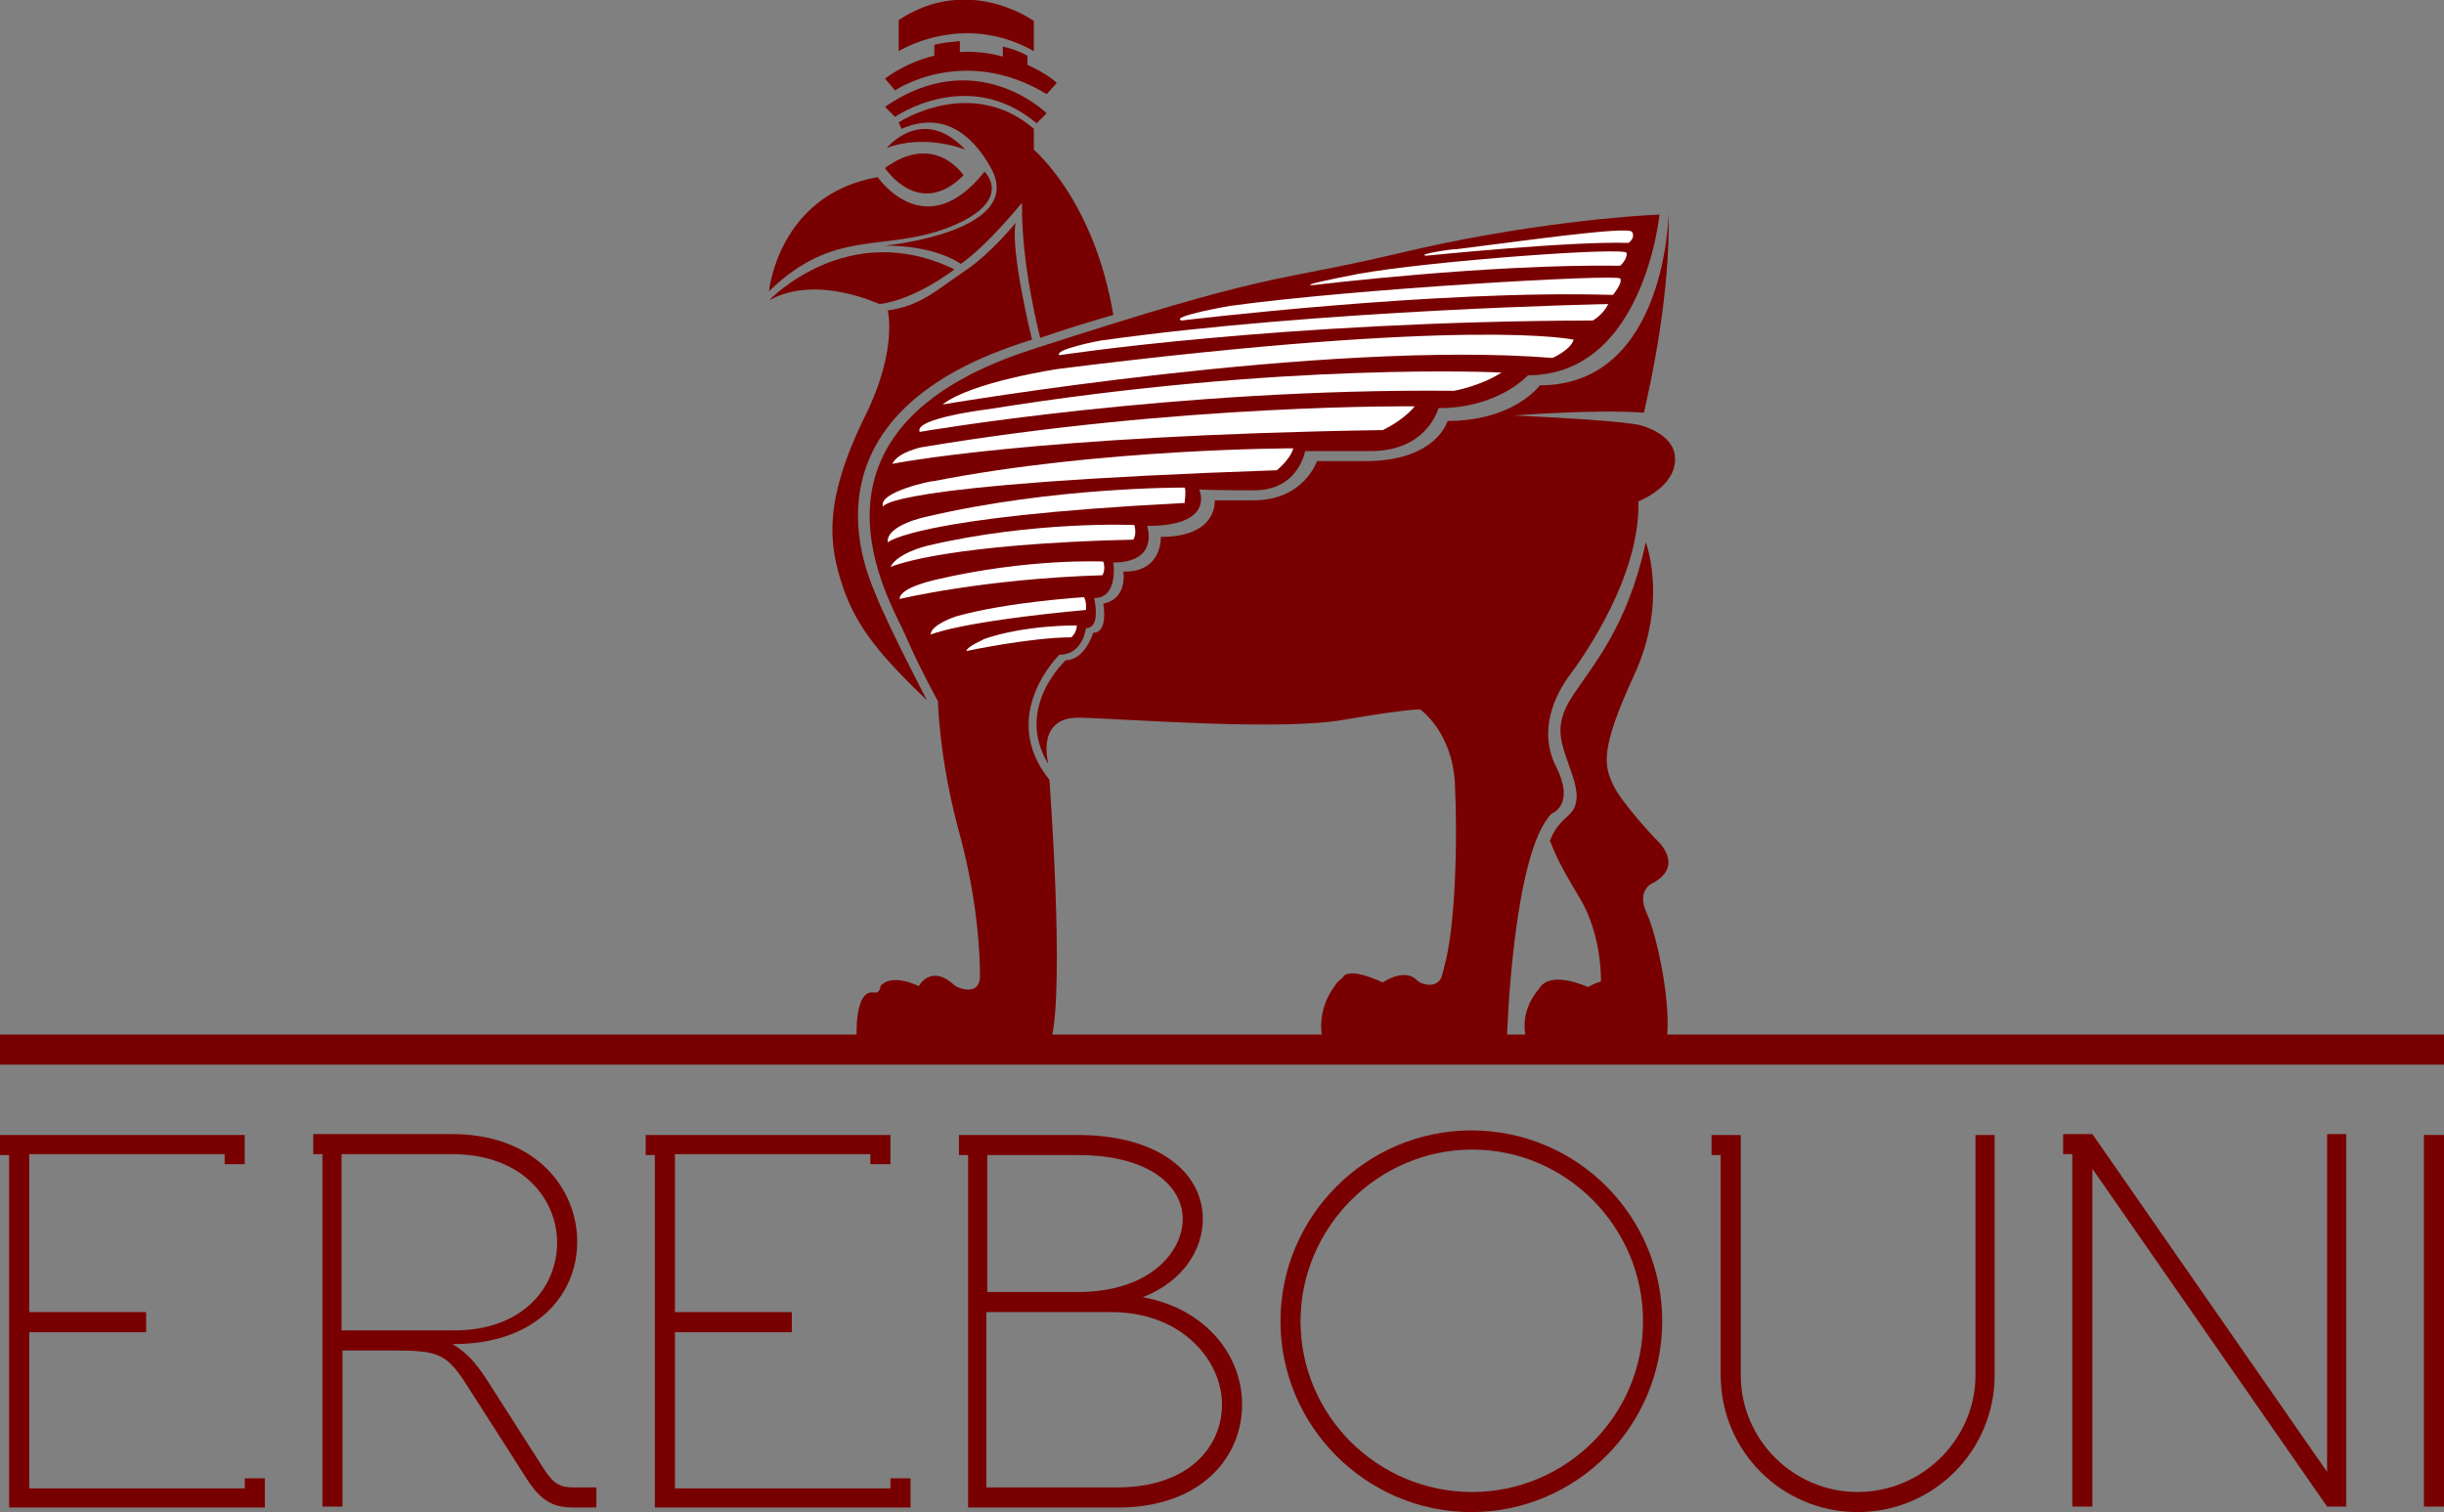 <?xml version="1.0" encoding="UTF-8"?>
<svg data-bbox="0 -0.041 267.6 165.641" viewBox="0 0 267.6 165.6" xmlns="http://www.w3.org/2000/svg" data-type="color">
    <rect x="0" y="0" width="267.6" height="165.6" fill="#808080" stroke="none"/>
    <g>
        <path d="M3.2 126.5v17.2H16v2.2H3.2V163h23.6v-1.1H29v3.2H1v-38.6H0v-2.2h26.8v3.2h-2.2v-1.1H3.2z" fill="#790000" data-color="1"/>
        <path d="M53.3 151.1l6.2 9.7c1.1 1.7 1.8 2.1 3.3 2.1h2.5v2.2h-2.5c-2.1 0-3.5-.6-5.1-3.1l-6.2-9.7c-2.6-4.1-3.2-4.4-8.7-4.4h-5.3V165h-2.2v-38.6h-1v-2.2h15.2c9.1 0 13.7 5.9 13.7 11.8s-4.6 11.2-13.5 11.2h-.1v.1h.1c1.3.8 2.3 1.8 3.6 3.8zm7.7-15c0-4.7-3.7-9.7-11.5-9.7H37.4v19.3h12.1c7.8.1 11.5-4.8 11.5-9.6z" fill="#790000" data-color="1"/>
        <path d="M73.9 126.5v17.2h12.8v2.2H73.9V163h23.6v-1.1h2.2v3.2h-28v-38.6h-1v-2.2h26.8v3.2h-2.2v-1.1H73.9z" fill="#790000" data-color="1"/>
        <path d="M136 153.8c0 5.9-4.6 11.3-13.6 11.3H106v-38.6h-1v-2.2h13c8.8 0 13.7 4.1 13.7 9.2 0 3.4-2.2 6.8-6.4 8.5h-.1v.1h.1c6.8 1.3 10.7 6.4 10.7 11.7zm-18-12.3c7.9 0 11.5-4.4 11.5-8 0-3.5-3.5-7-11.5-7h-9.9v15h9.9zm-9.9 21.4h14.2c7.8 0 11.5-4.4 11.5-9.1 0-4.7-4.3-10.1-12.1-10.1H108v19.2z" fill="#790000" data-color="1"/>
        <path d="M182 144.7c0 11.5-9.4 20.9-20.9 20.9-11.5 0-20.9-9.4-20.9-20.9s9.4-20.9 20.9-20.9c11.6 0 20.9 9.4 20.9 20.9zm-20.8 18.7c10.3 0 18.7-8.4 18.7-18.7 0-10.3-8.4-18.8-18.7-18.8-10.3 0-18.8 8.5-18.8 18.8s8.4 18.7 18.8 18.7z" fill="#790000" data-color="1"/>
        <path d="M190.6 150.6c0 7.1 5.8 12.8 12.8 12.8 7.1 0 12.9-5.8 12.9-12.8v-26.3h2.1v26.3c0 8.3-6.7 15-15 15s-15-6.7-15-15v-24.1h-1v-2.2h3.2v26.3z" fill="#790000" data-color="1"/>
        <path d="M256.9 165h-2.1l-25.7-37v37h-2.2v-38.6h-1v-2.2h3.2l25.7 37v-37h2.1V165z" fill="#790000" data-color="1"/>
        <path d="M265.4 165v-40.7h2.2V165h-2.2z" fill="#790000" data-color="1"/>
        <path fill="#790000" d="M267.6 113.3v3.3H0v-3.3h267.6z" data-color="1"/>
        <path d="M93.8 113.7s-.3-5.4 1.9-5c.7.1.7-.7.7-.7s1-1.5 4.2 0c0 0 1.3-2.5 3.9-.1.5.4 2.8 1.2 2.8-1s-.2-8.3-2.4-16.2c-2.1-7.9-2.2-13.9-2.2-13.9s-2-3.6-3.6-7.3c-1.6-3.7-13.3-22.4 13.8-31.2s25.9-7.2 40-10.5c14.1-3.4 26.2-4.2 28.8-4.3 0 0-1.7 17.6-14.4 17.6 0 0-3.2 3.6-9.8 3.6 0 0-1.2 4.7-7.4 4.7h-7.2s-.7 4.3-5.6 4.3c-4.9 0-6-.1-6-.1s1.9 4-5.7 4c0 0 1.4 4-3.7 4 0 0 .6 3.9-2.1 3.9 0 0 .8 3.3-.9 3.3 0 0-.3 2.9-2.9 2.9 0 0-6.8 6.6-1.1 13.7 0 0 1.7 22.5.2 28.5H93.8z" fill="#790000" data-color="1"/>
        <path d="M97.2 34s1.1 4.3-2.4 11.4c-4.8 9.7-4 14.4-2.5 18.9 1.5 4.5 4.4 7.8 9.2 12.4 0 0-4.3-8.2-5.7-11.8-1.3-3.1-8.3-19.9 17.2-27.7 0 0-2.4-9.7-1.8-12.8 0 0-2.6 3.3-5.6 5.3-3.1 2.1-4.8 3.8-8.4 4.3z" fill="#790000" data-color="1"/>
        <path d="M84.2 32.9s8.6-9.1 20.3-3.4c0 0-4.2 3.3-8.2 3.8-.1 0-6.9-3.3-12.1-.4z" fill="#790000" data-color="1"/>
        <path d="M98.4 5.6s7-4.4 14.8 0V2.3s-7.1-5.2-14.8-.1v3.4z" fill="#790000" data-color="1"/>
        <path d="M96.9 18.4s3.7 5.7 8.6.8c0 0-3.1-4.8-8.6-.8z" fill="#790000" data-color="1"/>
        <path d="M97.1 16.2s3.9-4.8 8.6.2c0 0-4.3-1.8-8.6-.2z" fill="#790000" data-color="1"/>
        <path d="M84.2 31.9s1-10.6 11.9-12.5c0 0 5.2 7.6 11.7-.6 0 0 3.4 3.2-3.9 6.1-7.3 2.8-12.5 0-19.7 7z" fill="#790000" data-color="1"/>
        <path d="M105.2 28.9s-2.6-2-8.3-2c0 0 15.5-1.5 11.6-8.5-3.9-7-8.7-4.7-9.8-4.3l-.3-.7s7.9-5.2 14.8.7v2.3s6.6 5.5 8.7 18.1c0 0-3 .8-8 2.5 0 0-2.1-7.9-2-14.8 0 0-3.8 4.7-6.7 6.7z" fill="#790000" data-color="1"/>
        <path d="M98 12.8s8-5.6 15.5.7l1.1-1.1s-7.7-7.6-17.7-.7l1.1 1.1z" fill="#790000" data-color="1"/>
        <path d="M180.3 100c-1.2-2.6.7-3.3.7-3.3 3.6-2 .3-4.8.3-4.8s-3.8-4-4.7-6c-.9-2-1.5-3.7 2.3-11.9s1.3-14.6 1.3-14.6c-2 9.2-5.7 13.3-8 16.8s-1.2 5.2 0 8.8c1.2 3.6-.4 4.1-1.2 5-.9.9-1.3 2.1-1.3 2.1.4.8.5 1.7 3.3 6.3 1.9 3.2 2.3 7 2.3 9.1-.8.2-1.4.6-1.4.6-4.1-1.7-5-.2-5.1-.2 0 0-.1.1-.3.4-2.3 2.7-1.4 5.4-1.4 5.4h15.4c.5-3.6-1-11.1-2.2-13.7z" fill="#790000" data-color="1"/>
        <path d="M112.5 7.1v-1c-.9-.5-1.8-.8-2.7-1v1.1c-1.4-.4-3-.6-4.7-.5V4.5c-1 .1-2 .2-2.8.4v1.2c-1.7.4-3.6 1.2-5.4 2.5L98 9.9s7.5-5.1 16.6.4l1.1-1.2c0-.1-1.2-1.1-3.2-2z" fill="#790000" data-color="1"/>
        <path d="M179.7 46.6s-1-.5-13.9-1.1c0 0 9-.7 14.2-.3.8-3.5 2.9-13.1 2.7-21.9 0 0-.2 18.9-14.1 18.9 0 0-2.8 3.9-10.1 3.9 0 0-1.2 4.4-9 4.4h-5.3s-1.4 4.3-7 4.3H133s.4 4-5.9 4c0 0 .2 3.9-4.1 3.8 0 0 .5 3-2.2 3.5 0 0 .6 3.2-1.1 3.2 0 0-.9 3-3 3 0 0-5.7 5.2-1.9 11.4 0 0-1.5-5.2 3.4-5.1 4.9.1 22.1 1.5 29.1.2 7-1.2 8.2-1.1 8.2-1.1s3.5 2.4 3.8 8.1c.3 5.8.1 15.8-1.2 20.2 0 0-.1.5-.3 1.1-.6 1.2-2.2.7-2.6.3-1.4-1.5-3.8.2-3.8.2-4.1-1.9-4.4-.5-4.4-.5s-.4.2-.8.8c-2.2 2.9-1.4 5.8-1.4 5.8H165s.6-20.3 4.9-24.6c0 0 2.6-.9.5-5.1-2.1-4.1 0-8.1 1.5-10.1s7.7-10.8 7.5-19c0 0 4.2-1.6 4-4.8-.1-2.6-3.7-3.5-3.7-3.5z" fill="#790000" data-color="1"/>
        <path d="M97.7 50.8s15.2-3.1 53.7-3.7c0 0 2.2-1 3.5-2.6 0 0-25.5-.3-54.1 4.5.1 0-2.5.5-3.1 1.8z" fill="#ffffff" data-color="2"/>
        <path d="M100.7 47.3s27.8-4.8 58.5-4.5c0 0 2.9-.5 5.2-2 0 0-23.7-1.2-56.1 4 0 0-8.3 1-7.6 2.5z" fill="#ffffff" data-color="2"/>
        <path d="M103.2 44.3s41.8-7.1 66.8-5.1c0 0 2-.9 2.3-2 0 0-11-2.5-56.4 3.2 0 0-9.5 1.4-12.7 3.9z" fill="#ffffff" data-color="2"/>
        <path d="M116 38.9s24-3.7 58.4-3.8c0 0 1.1-.6 1.7-1.8 0 0-31.5.6-55.6 4-.1 0-5.2 1-4.5 1.6z" fill="#ffffff" data-color="2"/>
        <path d="M129.4 35.1s27.9-3.4 47.2-2.8c0 0 1.1-1.3.8-1.8-.3-.5-28.9 1.1-42.7 3-.1 0-6.8 1.2-5.3 1.6z" fill="#ffffff" data-color="2"/>
        <path d="M144 31.2s18.9-2.3 33.4-2.1c0 0 .8-.7.7-1.4-.1-.7-21.7.9-29.4 2.3-7.7 1.5-4.7 1.2-4.7 1.2z" fill="#ffffff" data-color="2"/>
        <path d="M156.2 28s15.7-1.6 22.1-1.4c0 0 .8-.5.4-1.2s-12.7 1.1-19.3 1.9c0-.1-4.6.6-3.2.7z" fill="#ffffff" data-color="2"/>
        <path d="M96.7 55.5s-.6-2.5 43.1-4c0 0 1.5-1.2 1.8-2.4 0 0-21.1 0-39.4 3.6 0-.1-6.2 1.2-5.5 2.8z" fill="#ffffff" data-color="2"/>
        <path d="M98.5 65.6s9.1-2.2 22.2-2.6c0 0 .4-.6.1-1.5 0 0-8.2-.4-18.4 2 .1 0-3.9.8-3.9 2.1z" fill="#ffffff" data-color="2"/>
        <path d="M101.9 69.5s3-1.4 17-2.7c0 0 .1-.8-.2-1.4 0 0-8.3.5-14 2.1 0 0-2.8.9-2.8 2z" fill="#ffffff" data-color="2"/>
        <path d="M105.8 71.3s7.1-1.5 11.5-1.5c0 0 .6-.5.6-1.3 0 0-5.6-.1-10.2 1.5 0 .1-1.7.7-1.9 1.3z" fill="#ffffff" data-color="2"/>
        <path d="M124.2 57.5s-11-.5-22.8 2.3c0 0-3.2.8-3.9 2.3 0 0 4.6-2.2 23.1-2.9 3.3-.1 3.5-.1 3.5-.1.4-.7.1-1.6.1-1.6z" fill="#ffffff" data-color="2"/>
        <path d="M129.7 53.4s-14.3-.1-28.3 3.2c0 0-4.4.9-4.2 2.8 0 0 2.9-2.8 32.2-4.3h.3c.2-1.6 0-1.7 0-1.7z" fill="#ffffff" data-color="2"/>
    </g>
</svg>
